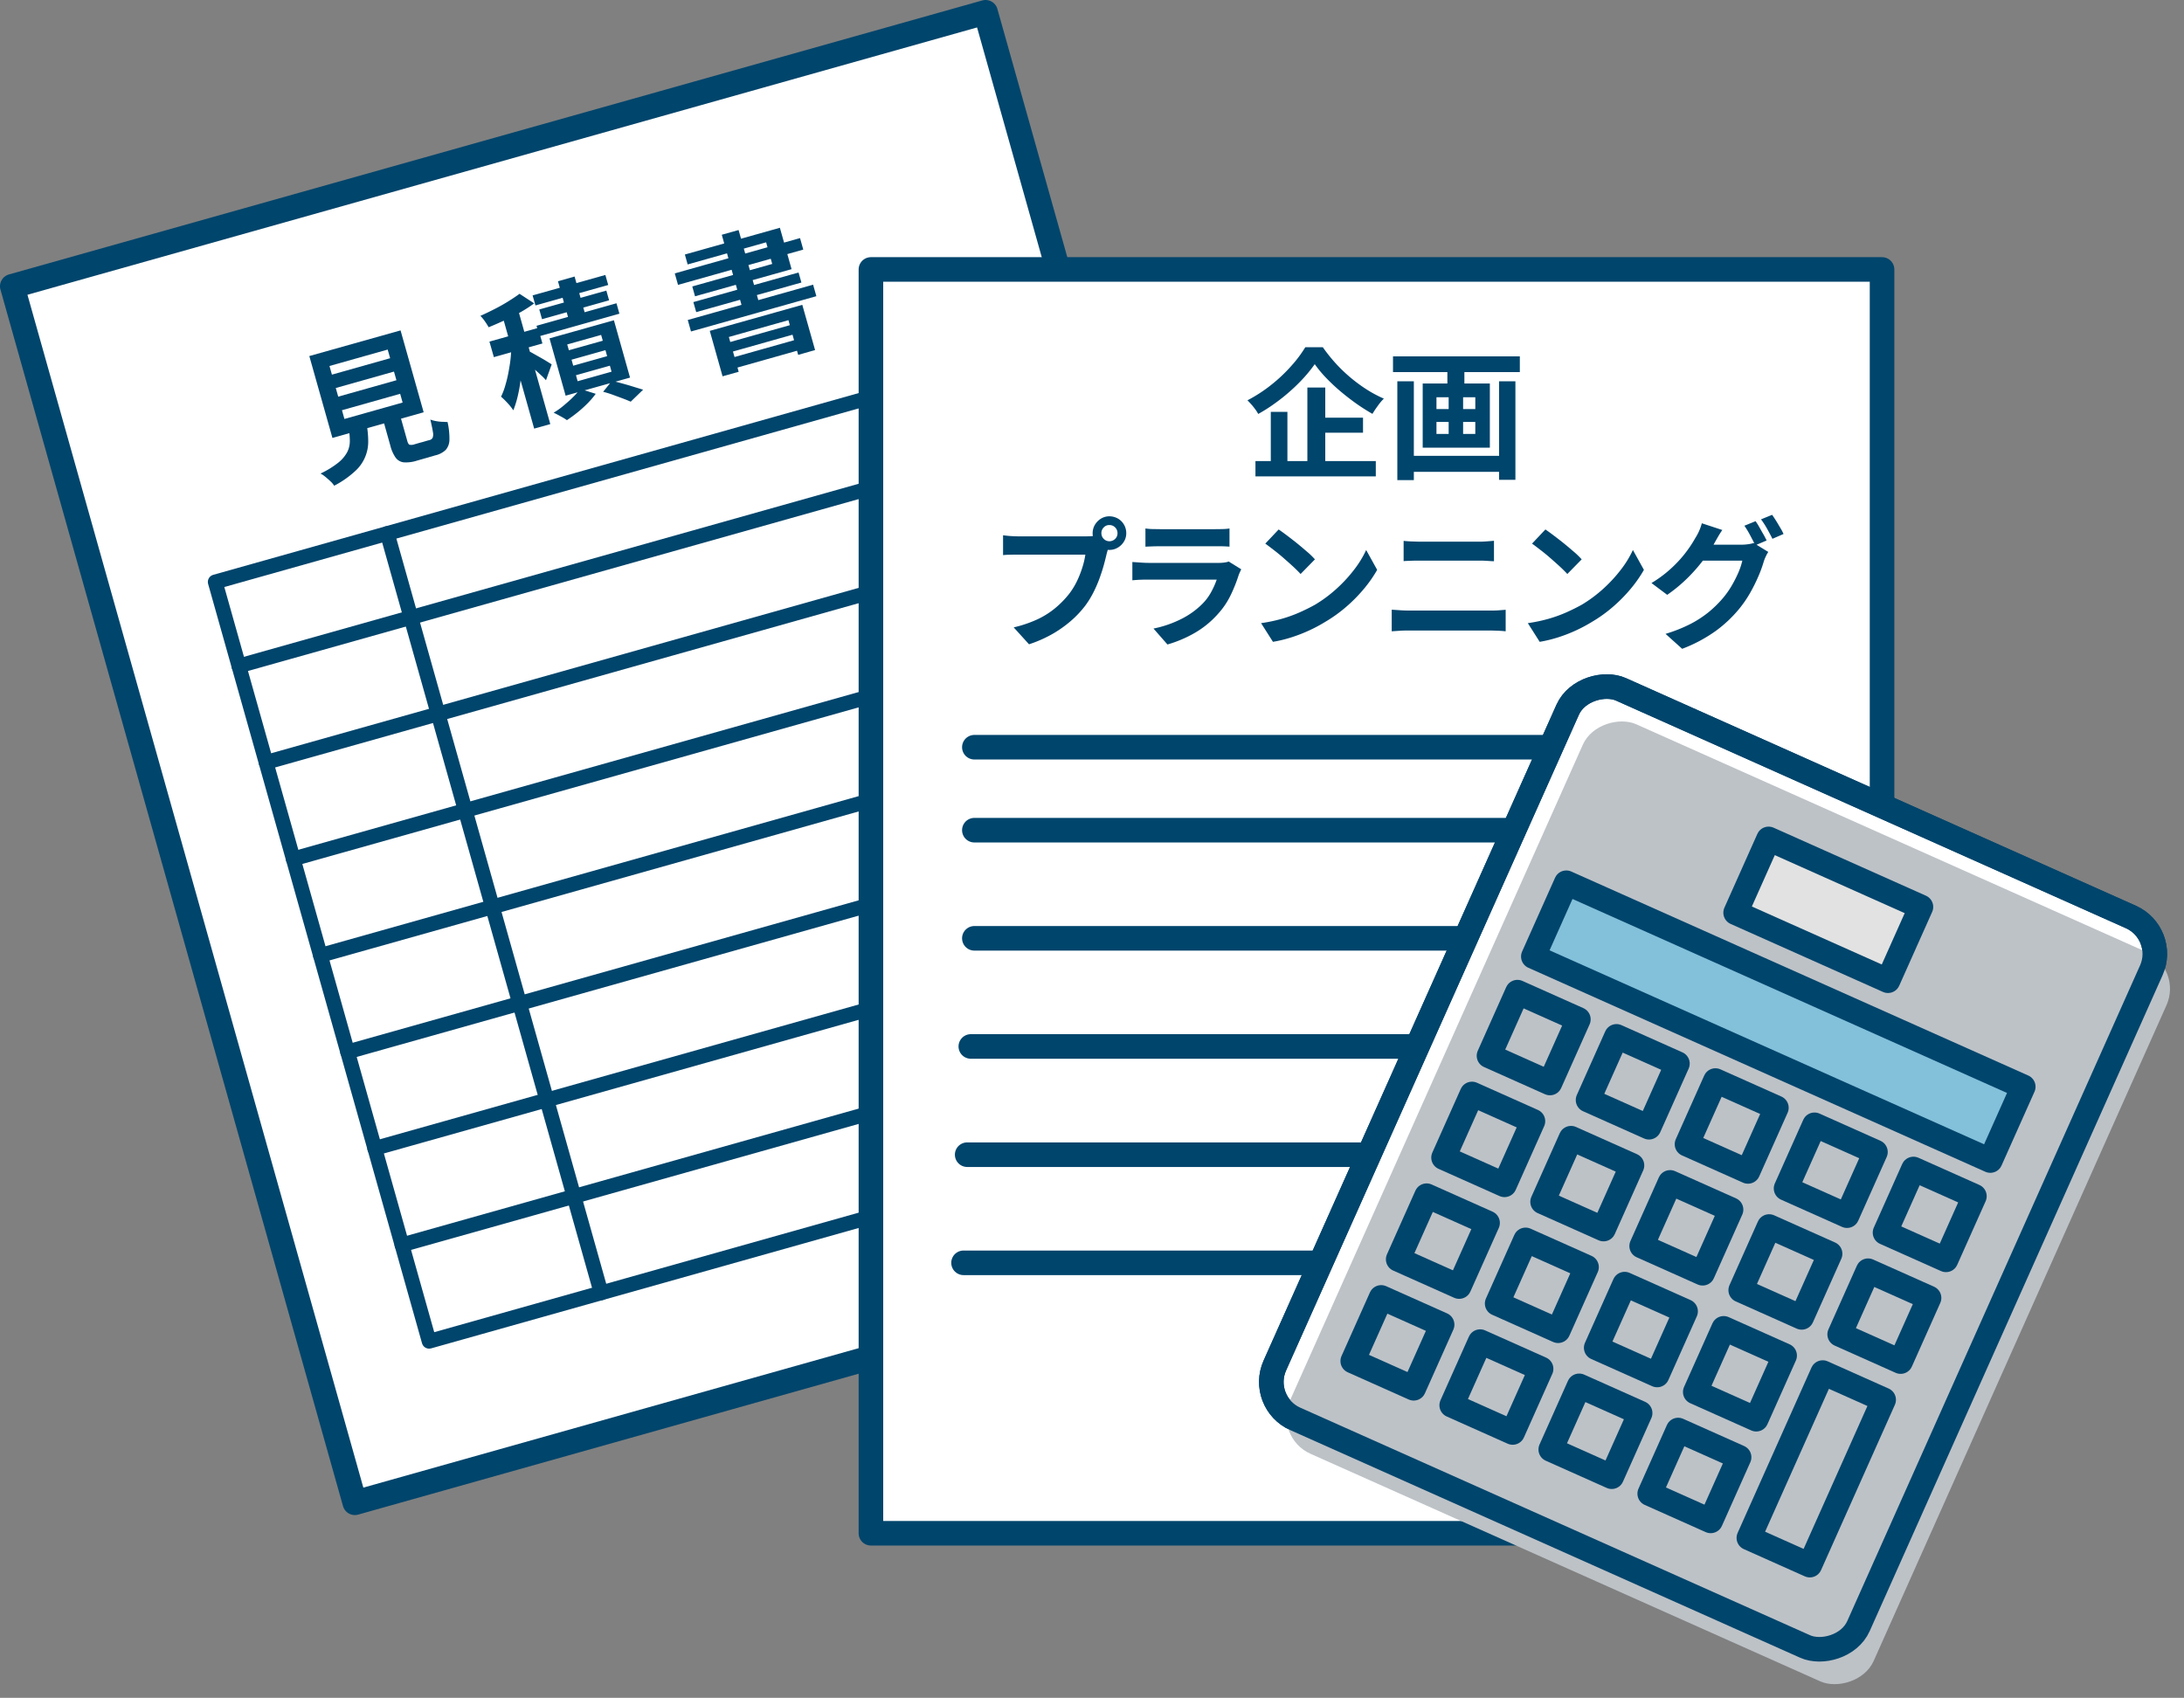 <svg id="_レイヤー_1-2" xmlns="http://www.w3.org/2000/svg" width="222.131" height="172.712" viewBox="0 0 222.131 172.712">
  <rect x="0" y="0" width="222.131" height="172.712" fill="#808080" stroke="none"/>
  <path id="パス_21096" data-name="パス 21096" d="M100.24,1.25,1.25,29.12,36.09,152.87l79.73-22.45,13.91-24.44Z" fill="#fff" stroke="#00456c" stroke-linejoin="round" stroke-width="2.5"/>
  <path id="パス_21097" data-name="パス 21097" d="M115.56,130.28l13.91-24.44s-7.41,4.55-19.27,5.42c.55,1.95,5.35,19.01,5.35,19.01Z" fill="#fff" stroke="#00456c" stroke-linejoin="round" stroke-width="2.5"/>
  <path id="パス_21098" data-name="パス 21098" d="M31.46,36.22l9.28-2.61,2.35,8.33-9.28,2.61-2.35-8.33Zm3.99,7.28,1.81-.51a10.361,10.361,0,0,1,.19,1.84,4.031,4.031,0,0,1-1.37,3.13,9.658,9.658,0,0,1-2.09,1.45,2.165,2.165,0,0,0-.38-.45q-.24-.225-.51-.45a2.96,2.96,0,0,0-.5-.34,8.981,8.981,0,0,0,1.81-1.11,3.488,3.488,0,0,0,.91-1.08,2.45,2.45,0,0,0,.26-1.15,7.358,7.358,0,0,0-.13-1.33Zm-1.94-6.27.25.88,5.92-1.67-.25-.88-5.92,1.67Zm.64,2.24.25.88,5.92-1.67-.25-.88Zm.63,2.26.25.89,5.92-1.67-.25-.89Zm3.95.22,1.74-.49.95,3.38c.06.23.14.36.23.4a.967.967,0,0,0,.53-.05c.06-.02.15-.04.28-.08s.27-.08.43-.12.31-.09.45-.13.25-.07.33-.09a.489.489,0,0,0,.33-.23,1.037,1.037,0,0,0,.03-.59c-.04-.29-.13-.71-.26-1.27a2.956,2.956,0,0,0,.54.15,4.618,4.618,0,0,0,.65.08c.22,0,.41.02.56.02a7.464,7.464,0,0,1,.19,1.81,1.581,1.581,0,0,1-.38,1.03,2.259,2.259,0,0,1-1.05.55q-.12.03-.3.09c-.13.04-.27.07-.42.12s-.3.08-.46.13-.29.08-.42.12-.22.06-.28.08a3.558,3.558,0,0,1-1.35.17,1.18,1.18,0,0,1-.82-.49,3.725,3.725,0,0,1-.53-1.21l-.95-3.39Z" fill="#00456c"/>
  <path id="パス_21099" data-name="パス 21099" d="M52.83,29.88l1.5.98a13.215,13.215,0,0,1-1.41.91c-.52.29-1.06.57-1.61.82s-1.09.49-1.61.7a6.171,6.171,0,0,0-.38-.6,4.179,4.179,0,0,0-.46-.56c.5-.22.99-.46,1.48-.71s.95-.51,1.38-.78.81-.52,1.13-.76Zm-3.05,4.87,4.94-1.39.45,1.58-4.94,1.39Zm2.26.17,1.11.15c0,.55-.01,1.12-.04,1.72s-.08,1.19-.15,1.79a15.23,15.23,0,0,1-.3,1.71,10.4,10.4,0,0,1-.45,1.45,5.4,5.4,0,0,0-.58-.73,8.18,8.18,0,0,0-.67-.66,6.685,6.685,0,0,0,.45-1.2q.2-.675.33-1.41c.09-.5.17-.98.21-1.46s.07-.93.08-1.35Zm-1.07-3.25,1.64-.46,3.36,11.93-1.64.46L50.97,31.67Zm2.77,4.04a3.781,3.781,0,0,1,.49.25c.22.12.46.26.73.41s.5.29.71.42.36.22.44.28l-.58,1.61a4.711,4.711,0,0,0-.5-.51c-.2-.19-.41-.38-.64-.58s-.44-.39-.66-.57-.4-.32-.55-.43l.56-.87Zm.43-5.66,7.4-2.08.29,1.02-7.4,2.08Zm.4,3.09,8.13-2.29.3,1.06L54.87,34.2l-.3-1.06Zm.28-1.66,6.82-1.92.28.99-6.82,1.92-.28-.99Zm1.04,2.94,6.55-1.84,1.64,5.83-6.55,1.84-1.64-5.83Zm3.14,5.15,1.56.49a8.224,8.224,0,0,1-.81.95,11.752,11.752,0,0,1-1.04.94,13.349,13.349,0,0,1-1.08.79,5.314,5.314,0,0,0-.64-.39c-.26-.15-.5-.27-.71-.37a7.246,7.246,0,0,0,1.05-.75c.34-.29.67-.57.96-.87a7.733,7.733,0,0,0,.71-.8ZM56.75,28.61l1.69-.48,1.27,4.52-1.69.48Zm.94,6.43.17.59,3.45-.97-.17-.59Zm.44,1.55.17.61,3.45-.97-.17-.61Zm.45,1.58.17.61,3.45-.97-.17-.61Zm2.76,1.69.9-1.12c.36.08.73.18,1.13.29s.77.22,1.12.33l.92.28-1.26,1.22c-.21-.09-.47-.2-.79-.32s-.65-.24-1-.37-.69-.23-1.02-.32Z" fill="#00456c"/>
  <path id="パス_21100" data-name="パス 21100" d="M68.63,27.81l12.74-3.59.33,1.17L68.96,28.98Zm1.03-1.92,9.66-2.72,1.19,4.21-9.82,2.76-.28-1,8.13-2.29-.62-2.2L69.94,26.9l-.28-1Zm.29,6.66L82.7,28.96l.33,1.17L70.28,33.72Zm.57-1.82,10.7-3.01.29,1.02-10.7,3.01Zm1.66,2.93,9.42-2.65,1.3,4.6-1.72.49-.99-3.53-6.06,1.71,1,3.54-1.64.46-1.3-4.62Zm1.23-9.78,1.71-.48,2.22,7.89-1.71.48Zm.08,11.13,7.44-2.1.27.97-7.44,2.1Zm.43,1.53,7.44-2.1.3,1.07-7.44,2.1Z" fill="#00456c"/>
  <rect id="長方形_3945" data-name="長方形 3945" width="78.92" height="80.25" transform="translate(21.89 59.197) rotate(-15.73)" fill="none" stroke="#00456c" stroke-linecap="round" stroke-linejoin="round" stroke-width="1.5"/>
  <line id="線_76" data-name="線 76" y1="21.39" x2="75.97" transform="translate(24.29 46.35)" fill="none" stroke="#00456c" stroke-linecap="round" stroke-linejoin="round" stroke-width="1.5"/>
  <line id="線_77" data-name="線 77" y1="21.39" x2="75.97" transform="translate(27.06 56.16)" fill="none" stroke="#00456c" stroke-linecap="round" stroke-linejoin="round" stroke-width="1.5"/>
  <line id="線_78" data-name="線 78" y1="21.39" x2="75.97" transform="translate(29.82 65.98)" fill="none" stroke="#00456c" stroke-linecap="round" stroke-linejoin="round" stroke-width="1.5"/>
  <line id="線_79" data-name="線 79" y1="21.39" x2="75.96" transform="translate(32.59 75.79)" fill="none" stroke="#00456c" stroke-linecap="round" stroke-linejoin="round" stroke-width="1.5"/>
  <line id="線_80" data-name="線 80" y1="21.39" x2="75.97" transform="translate(35.35 85.61)" fill="none" stroke="#00456c" stroke-linecap="round" stroke-linejoin="round" stroke-width="1.5"/>
  <line id="線_81" data-name="線 81" y1="21.39" x2="75.97" transform="translate(38.11 95.43)" fill="none" stroke="#00456c" stroke-linecap="round" stroke-linejoin="round" stroke-width="1.5"/>
  <line id="線_82" data-name="線 82" y1="21.39" x2="75.97" transform="translate(40.88 105.24)" fill="none" stroke="#00456c" stroke-linecap="round" stroke-linejoin="round" stroke-width="1.5"/>
  <line id="線_83" data-name="線 83" x1="21.75" y1="77.25" transform="translate(39.39 54.27)" fill="none" stroke="#00456c" stroke-linecap="round" stroke-linejoin="round" stroke-width="1.5"/>
  <path id="パス_21101" data-name="パス 21101" d="M191.42,27.41H88.58V155.97H171.4l20.02-19.76Z" fill="#fff" stroke="#00456c" stroke-linejoin="round" stroke-width="2.5"/>
  <path id="パス_21102" data-name="パス 21102" d="M171.19,155.76l20.02-19.75s-8.36,2.37-20.02,0Z" fill="#fff" stroke="#00456c" stroke-linejoin="round" stroke-width="2.5"/>
  <line id="線_84" data-name="線 84" x2="61.34" transform="translate(99.1 76.01)" fill="none" stroke="#00456c" stroke-linecap="round" stroke-linejoin="round" stroke-width="2.5"/>
  <line id="線_85" data-name="線 85" x2="61.34" transform="translate(99.1 84.45)" fill="none" stroke="#00456c" stroke-linecap="round" stroke-linejoin="round" stroke-width="2.5"/>
  <line id="線_86" data-name="線 86" x2="82.28" transform="translate(99.1 95.45)" fill="none" stroke="#00456c" stroke-linecap="round" stroke-linejoin="round" stroke-width="2.5"/>
  <line id="線_87" data-name="線 87" x2="82.27" transform="translate(98.74 106.45)" fill="none" stroke="#00456c" stroke-linecap="round" stroke-linejoin="round" stroke-width="2.5"/>
  <line id="線_88" data-name="線 88" x2="82.27" transform="translate(98.37 117.46)" fill="none" stroke="#00456c" stroke-linecap="round" stroke-linejoin="round" stroke-width="2.5"/>
  <line id="線_89" data-name="線 89" x2="82.28" transform="translate(98 128.46)" fill="none" stroke="#00456c" stroke-linecap="round" stroke-linejoin="round" stroke-width="2.5"/>
  <rect id="長方形_3946" data-name="長方形 3946" width="81.27" height="65.01" rx="4.11" transform="translate(127.986 142.66) rotate(-65.94)" fill="#fff" stroke="#00456c" stroke-linejoin="round" stroke-width="2.5"/>
  <rect id="長方形_3947" data-name="長方形 3947" width="81.27" height="65.01" rx="4.11" transform="translate(129.53 146.208) rotate(-65.94)" fill="#bdc2c7"/>
  <rect id="長方形_3948" data-name="長方形 3948" width="8.22" height="50.9" transform="translate(155.953 97.303) rotate(-65.94)" fill="#83c0da" stroke="#00456c" stroke-linejoin="round" stroke-width="2.5"/>
  <rect id="長方形_3949" data-name="長方形 3949" width="7.09" height="6.79" transform="translate(151.443 107.4) rotate(-65.94)" fill="none" stroke="#00456c" stroke-linejoin="round" stroke-width="2.5"/>
  <rect id="長方形_3950" data-name="長方形 3950" width="7.09" height="6.79" transform="translate(146.821 117.758) rotate(-65.94)" fill="none" stroke="#00456c" stroke-linejoin="round" stroke-width="2.5"/>
  <rect id="長方形_3951" data-name="長方形 3951" width="7.09" height="6.79" transform="translate(142.208 128.106) rotate(-65.94)" fill="none" stroke="#00456c" stroke-linejoin="round" stroke-width="2.5"/>
  <rect id="長方形_3952" data-name="長方形 3952" width="7.09" height="6.79" transform="translate(137.585 138.454) rotate(-65.94)" fill="none" stroke="#00456c" stroke-linejoin="round" stroke-width="2.5"/>
  <rect id="長方形_3953" data-name="長方形 3953" width="7.09" height="6.79" transform="translate(161.518 111.899) rotate(-65.94)" fill="none" stroke="#00456c" stroke-linejoin="round" stroke-width="2.5"/>
  <rect id="長方形_3954" data-name="長方形 3954" width="7.09" height="6.79" transform="translate(156.895 122.257) rotate(-65.94)" fill="none" stroke="#00456c" stroke-linejoin="round" stroke-width="2.5"/>
  <rect id="長方形_3955" data-name="長方形 3955" width="7.09" height="6.79" transform="translate(152.273 132.601) rotate(-65.94)" fill="none" stroke="#00456c" stroke-linejoin="round" stroke-width="2.5"/>
  <rect id="長方形_3956" data-name="長方形 3956" width="7.09" height="6.79" transform="translate(147.651 142.95) rotate(-65.94)" fill="none" stroke="#00456c" stroke-linejoin="round" stroke-width="2.5"/>
  <rect id="長方形_3957" data-name="長方形 3957" width="7.09" height="6.79" transform="translate(171.583 116.394) rotate(-65.94)" fill="none" stroke="#00456c" stroke-linejoin="round" stroke-width="2.5"/>
  <rect id="長方形_3958" data-name="長方形 3958" width="7.09" height="6.79" transform="translate(166.971 126.753) rotate(-65.94)" fill="none" stroke="#00456c" stroke-linejoin="round" stroke-width="2.5"/>
  <rect id="長方形_3959" data-name="長方形 3959" width="7.09" height="6.79" transform="translate(162.348 137.101) rotate(-65.94)" fill="none" stroke="#00456c" stroke-linejoin="round" stroke-width="2.5"/>
  <rect id="長方形_3960" data-name="長方形 3960" width="7.09" height="6.79" transform="translate(157.725 147.449) rotate(-65.94)" fill="none" stroke="#00456c" stroke-linejoin="round" stroke-width="2.5"/>
  <rect id="長方形_3961" data-name="長方形 3961" width="7.09" height="6.79" transform="translate(181.658 120.894) rotate(-65.94)" fill="none" stroke="#00456c" stroke-linejoin="round" stroke-width="2.5"/>
  <rect id="長方形_3962" data-name="長方形 3962" width="7.09" height="6.79" transform="translate(177.045 131.242) rotate(-65.94)" fill="none" stroke="#00456c" stroke-linejoin="round" stroke-width="2.5"/>
  <rect id="長方形_3963" data-name="長方形 3963" width="7.09" height="6.79" transform="translate(172.422 141.6) rotate(-65.94)" fill="none" stroke="#00456c" stroke-linejoin="round" stroke-width="2.5"/>
  <rect id="長方形_3964" data-name="長方形 3964" width="7.09" height="6.79" transform="translate(167.79 151.944) rotate(-65.94)" fill="none" stroke="#00456c" stroke-linejoin="round" stroke-width="2.5"/>
  <rect id="長方形_3965" data-name="長方形 3965" width="7.09" height="6.79" transform="translate(191.723 125.389) rotate(-65.94)" fill="none" stroke="#00456c" stroke-linejoin="round" stroke-width="2.5"/>
  <rect id="長方形_3966" data-name="長方形 3966" width="7.09" height="6.79" transform="translate(187.11 135.738) rotate(-65.94)" fill="none" stroke="#00456c" stroke-linejoin="round" stroke-width="2.5"/>
  <rect id="長方形_3967" data-name="長方形 3967" width="18.42" height="6.79" transform="translate(177.874 156.444) rotate(-65.94)" fill="none" stroke="#00456c" stroke-linejoin="round" stroke-width="2.5"/>
  <rect id="長方形_3968" data-name="長方形 3968" width="8.22" height="16.97" transform="translate(176.528 92.844) rotate(-65.94)" fill="#e2e2e2" stroke="#00456c" stroke-linejoin="round" stroke-width="2.5"/>
  <rect id="長方形_3969" data-name="長方形 3969" width="81.27" height="65.01" rx="4.11" transform="translate(127.986 142.66) rotate(-65.94)" fill="none" stroke="#00456c" stroke-linejoin="round" stroke-width="2.5"/>
  <path id="パス_21103" data-name="パス 21103" d="M133.73,37.03a14.311,14.311,0,0,1-1.06,1.33,17.624,17.624,0,0,1-1.37,1.36A18.151,18.151,0,0,1,129.71,41a15.978,15.978,0,0,1-1.74,1.11,3.328,3.328,0,0,0-.29-.46,6.256,6.256,0,0,0-.4-.5c-.14-.16-.28-.3-.4-.43a15,15,0,0,0,2.39-1.55,15.764,15.764,0,0,0,2.05-1.93,12.6,12.6,0,0,0,1.44-1.92h1.78a16.578,16.578,0,0,0,1.3,1.63,15.861,15.861,0,0,0,3.18,2.68,12.585,12.585,0,0,0,1.73.92,5.058,5.058,0,0,0-.62.74,9.493,9.493,0,0,0-.54.81,19.605,19.605,0,0,1-1.68-1.07c-.56-.4-1.1-.82-1.63-1.27s-1.01-.91-1.45-1.37a11.8,11.8,0,0,1-1.12-1.36Zm-6.04,9.87h12.24v1.56H127.69V46.9Zm1.56-5h1.69v5.8h-1.69Zm3.72-2.48h1.82v8.3h-1.82Zm.86,3.07h4.8v1.53h-4.8Z" fill="#00456c"/>
  <path id="パス_21104" data-name="パス 21104" d="M141.68,36.25h12.9v1.6h-12.9Zm.44,2.54h1.68V48.84h-1.68Zm.96,7.58h10.05V48H143.08Zm1.62-7.36h6.83v6.53H144.7Zm1.4,1.4v1.2h3.95v-1.2Zm0,2.51v1.22h3.95V42.92Zm1.11-6.2h1.73v2.94h-1.73Zm.13,2.93h1.47v5.34h-1.47Zm5.13-.86h1.66V48.81h-1.66Z" fill="#00456c"/>
  <path id="パス_21105" data-name="パス 21105" d="M112.86,55.37a2.218,2.218,0,0,0-.17.48c-.05.19-.1.36-.14.51-.08.35-.18.75-.3,1.18s-.27.88-.44,1.35a13.036,13.036,0,0,1-.61,1.39,9.26,9.26,0,0,1-.79,1.29,10.25,10.25,0,0,1-1.5,1.6,11.937,11.937,0,0,1-1.92,1.35,13.009,13.009,0,0,1-2.33,1.02l-1.56-1.72a12.367,12.367,0,0,0,2.46-.84,8.418,8.418,0,0,0,1.8-1.15,9.747,9.747,0,0,0,1.35-1.38,7.473,7.473,0,0,0,.81-1.3,10.33,10.33,0,0,0,.56-1.41,8.291,8.291,0,0,0,.31-1.32h-6.66c-.33,0-.66,0-.97.01a6.673,6.673,0,0,0-.74.04V54.45c.14.02.32.04.52.06s.42.03.63.04.4.01.55.01h6.63c.14,0,.32,0,.52-.01a1.921,1.921,0,0,0,.59-.1l1.4.92Zm-1.73-1.13a1.678,1.678,0,0,1,.24-.87,1.838,1.838,0,0,1,.62-.62,1.658,1.658,0,0,1,.84-.23,1.8,1.8,0,0,1,.87.23,1.677,1.677,0,0,1,.62.62,1.713,1.713,0,0,1,.23.87,1.579,1.579,0,0,1-.23.84,1.754,1.754,0,0,1-.62.62,1.627,1.627,0,0,1-.87.24,1.5,1.5,0,0,1-.84-.24,1.933,1.933,0,0,1-.62-.62A1.574,1.574,0,0,1,111.13,54.24Zm.89,0a.82.82,0,0,0,.81.82.841.841,0,0,0,.59-.24.785.785,0,0,0,.24-.58.824.824,0,0,0-.24-.59.807.807,0,0,0-.59-.24.763.763,0,0,0-.57.24A.807.807,0,0,0,112.02,54.24Z" fill="#00456c"/>
  <path id="パス_21106" data-name="パス 21106" d="M126.25,57.91c-.05.09-.1.2-.15.31s-.09.21-.12.29a15.37,15.37,0,0,1-.82,2.05,7.975,7.975,0,0,1-1.3,1.91,9.48,9.48,0,0,1-2.41,1.95,12.414,12.414,0,0,1-2.71,1.14l-1.42-1.62a11.216,11.216,0,0,0,2.88-1,8.243,8.243,0,0,0,2.08-1.5,5.314,5.314,0,0,0,.92-1.24,8.157,8.157,0,0,0,.55-1.24h-6.92c-.17,0-.42,0-.73.01s-.62.03-.93.06V57.17l.9.06c.29.02.55.03.77.03h7.09a3.873,3.873,0,0,0,.62-.04,1.844,1.844,0,0,0,.42-.1l1.27.79Zm-9.75-4.15a6.51,6.51,0,0,0,.72.06c.28,0,.53.01.77.01h5.51c.22,0,.48,0,.79-.01a4.975,4.975,0,0,0,.76-.06v1.85c-.19-.02-.44-.03-.74-.04h-6.32c-.23,0-.48,0-.75.01s-.52.02-.74.03V53.76Z" fill="#00456c"/>
  <path id="パス_21107" data-name="パス 21107" d="M128.26,63.39a15.869,15.869,0,0,0,2.1-.44,13.965,13.965,0,0,0,1.83-.66c.56-.25,1.08-.51,1.55-.77a13.746,13.746,0,0,0,2.23-1.66,14.549,14.549,0,0,0,1.78-1.94,10.306,10.306,0,0,0,1.2-1.97l1.12,2.02a13.122,13.122,0,0,1-1.34,1.92,15.5,15.5,0,0,1-1.8,1.83,14.4,14.4,0,0,1-2.16,1.55,15.482,15.482,0,0,1-1.57.84,15.686,15.686,0,0,1-1.78.7,13.55,13.55,0,0,1-1.95.48l-1.2-1.89Zm1.79-9.53q.375.255.87.63c.33.25.68.52,1.04.81s.69.58,1.01.85.57.53.77.75l-1.46,1.49q-.27-.3-.72-.72c-.3-.28-.62-.56-.96-.86s-.68-.58-1.02-.84-.63-.49-.89-.67l1.35-1.43Z" fill="#00456c"/>
  <path id="パス_21108" data-name="パス 21108" d="M141.56,62.02l.89.06q.465.03.9.03h8.22c.25,0,.51,0,.79-.02s.54-.04.78-.06v2.19c-.25-.03-.52-.05-.82-.06s-.55-.02-.76-.02h-8.22c-.29,0-.59,0-.91.02s-.61.04-.88.06V62.03Zm1.2-7c.26.03.54.05.85.06s.58.02.82.02h5.93a8.239,8.239,0,0,0,.86-.03c.29-.02.53-.04.73-.06v2.08c-.2,0-.45-.02-.76-.04s-.58-.02-.83-.02h-5.91c-.28,0-.57,0-.87.01s-.58.02-.82.04V55Z" fill="#00456c"/>
  <path id="パス_21109" data-name="パス 21109" d="M155.39,63.39a15.869,15.869,0,0,0,2.1-.44,13.965,13.965,0,0,0,1.83-.66c.56-.25,1.08-.51,1.55-.77a13.746,13.746,0,0,0,2.23-1.66,14.549,14.549,0,0,0,1.78-1.94,10.306,10.306,0,0,0,1.2-1.97l1.12,2.02a13.122,13.122,0,0,1-1.34,1.92,15.5,15.5,0,0,1-1.8,1.83,14.4,14.4,0,0,1-2.16,1.55,15.482,15.482,0,0,1-1.57.84,15.686,15.686,0,0,1-1.78.7,13.55,13.55,0,0,1-1.95.48l-1.2-1.89Zm1.79-9.53q.375.255.87.63c.33.25.68.52,1.04.81s.69.58,1.01.85.57.53.77.75l-1.46,1.49q-.27-.3-.72-.72c-.3-.28-.62-.56-.96-.86s-.68-.58-1.02-.84-.63-.49-.89-.67l1.35-1.43Z" fill="#00456c"/>
  <path id="パス_21110" data-name="パス 21110" d="M175.18,53.9c-.17.25-.34.52-.5.8s-.29.51-.37.66a15.053,15.053,0,0,1-1.2,1.78,16.677,16.677,0,0,1-1.61,1.79,15.458,15.458,0,0,1-1.93,1.58l-1.6-1.2a12.444,12.444,0,0,0,1.66-1.19,13.26,13.26,0,0,0,1.25-1.22,12.282,12.282,0,0,0,.92-1.17c.26-.37.47-.72.64-1.02a5.171,5.171,0,0,0,.37-.69,5.08,5.08,0,0,0,.28-.79l2.1.69Zm4.66,2.26a3.463,3.463,0,0,0-.26.48,3.422,3.422,0,0,0-.21.55,12.646,12.646,0,0,1-.53,1.44,17.238,17.238,0,0,1-.83,1.67,11.85,11.85,0,0,1-1.15,1.67,12.989,12.989,0,0,1-2.38,2.23,14.885,14.885,0,0,1-3.39,1.8l-1.69-1.52a15.2,15.2,0,0,0,2.52-1,10.94,10.94,0,0,0,1.85-1.2,11.3,11.3,0,0,0,1.4-1.36,8.861,8.861,0,0,0,.91-1.26,12.416,12.416,0,0,0,.72-1.4,7.055,7.055,0,0,0,.41-1.23h-4.83l.66-1.62h4.08a5.061,5.061,0,0,0,.68-.05,3.531,3.531,0,0,0,.57-.12l1.47.9Zm-1.29-3.15a6.188,6.188,0,0,1,.39.62c.14.24.27.48.41.72s.24.45.33.63l-1.15.49c-.14-.29-.32-.63-.52-1.01s-.4-.7-.59-.98l1.13-.46Zm1.69-.64c.12.17.26.38.41.62s.29.48.43.72a4.6,4.6,0,0,1,.32.61l-1.13.49c-.15-.31-.33-.64-.54-1.02a8.464,8.464,0,0,0-.62-.96l1.13-.46Z" fill="#00456c"/>
</svg>
